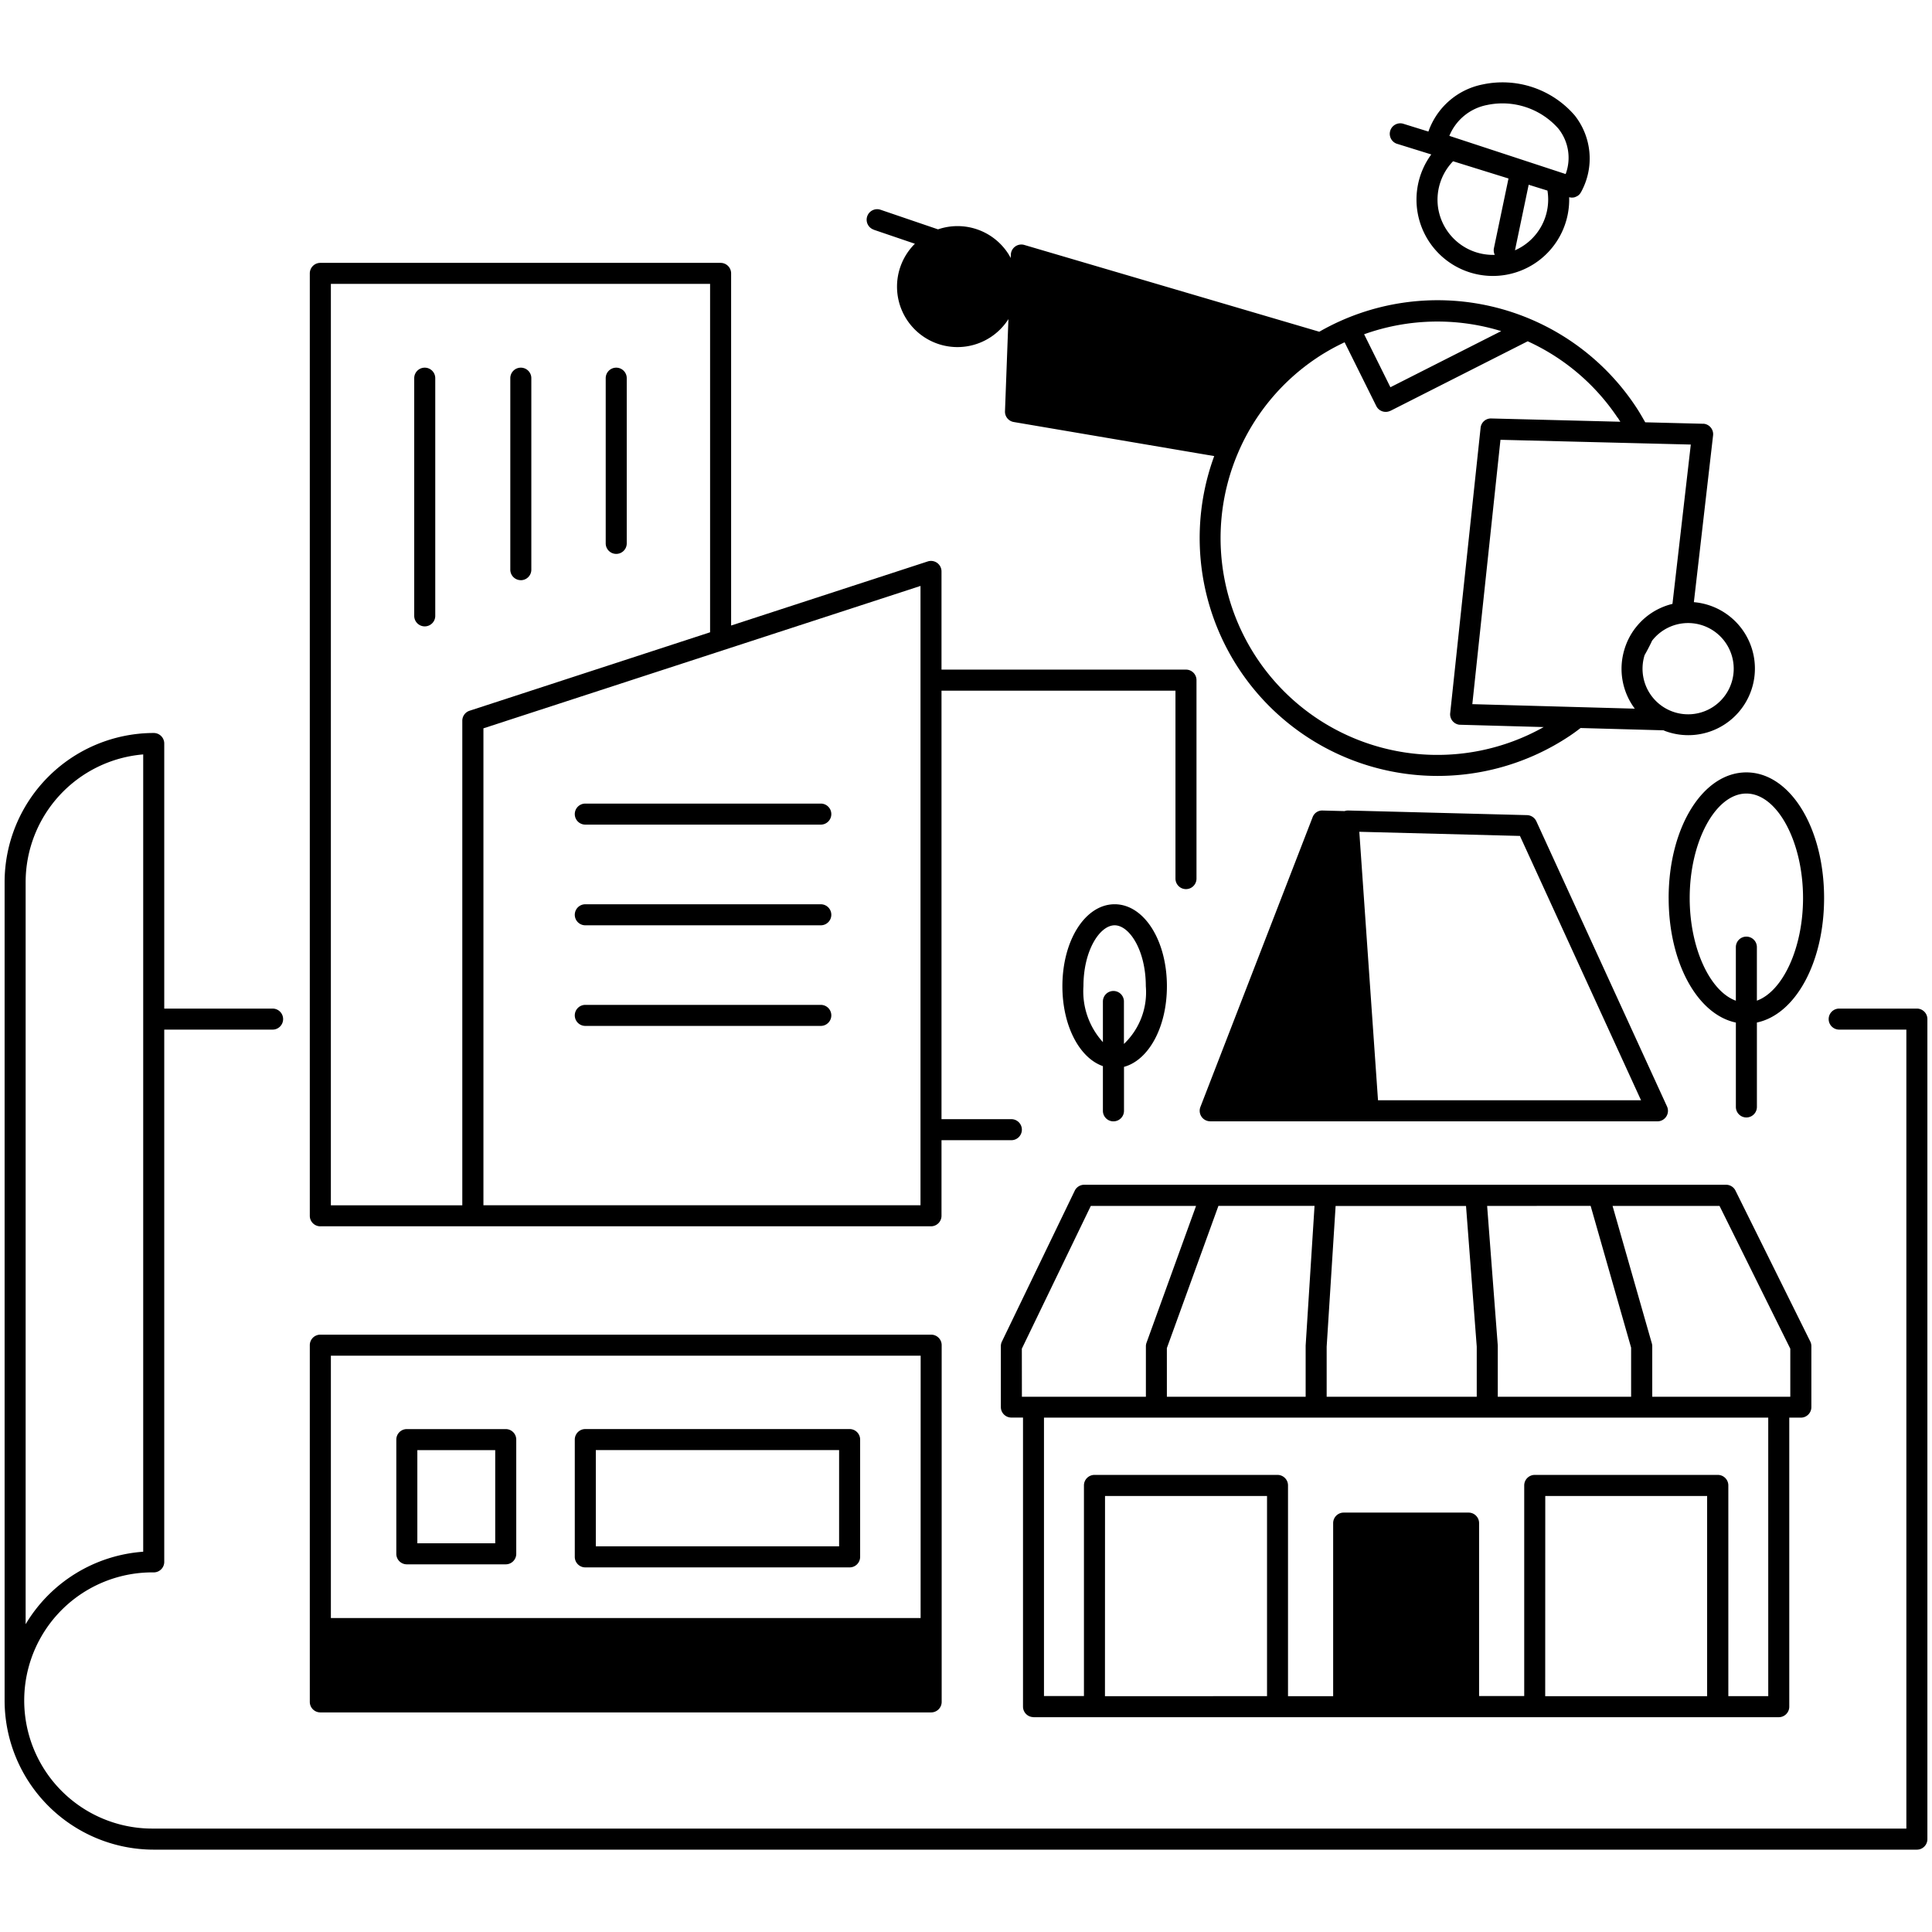 <svg id="グループ_17162" data-name="グループ 17162"
    xmlns="http://www.w3.org/2000/svg"
    xmlns:xlink="http://www.w3.org/1999/xlink" width="122" height="122" viewBox="0 0 122 122">
    <defs>
        <style>.cls-1{fill:none;}.cls-construction{clip-path:url(#clip-path-construction);}</style>
        <clipPath id="clip-path-construction">
            <rect class="cls-1" x="0.291" y="5.202" width="121.418" height="111.596"/>
        </clipPath>
    </defs>
    <g class="cls-construction">
        <g id="グループ_17161" data-name="グループ 17161">
            <path id="パス_123143" data-name="パス 123143" d="M121.045,63.689h-4.906a.664.664,0,1,0,0,1.328h4.242v50.452H9.708a8.089,8.089,0,1,1,0-16.177.664.664,0,0,0,.664-.664h0V65.017h6.842a.664.664,0,0,0,0-1.328H10.372V46.95a.664.664,0,0,0-.664-.664h0A9.428,9.428,0,0,0,.291,55.7v51.676A9.428,9.428,0,0,0,9.708,116.8H121.045a.664.664,0,0,0,.664-.664h0V64.353a.664.664,0,0,0-.664-.664h0M1.619,55.7a8.1,8.1,0,0,1,7.424-8.061V97.987a9.429,9.429,0,0,0-7.424,4.576Z"/>
            <path id="パス_123144" data-name="パス 123144" d="M20.227,77.437H58.789a.664.664,0,0,0,.664-.664h0V72h4.411a.664.664,0,1,0,0-1.328H59.453V43.613H74.227V55.481a.664.664,0,0,0,1.328,0V42.948a.664.664,0,0,0-.664-.664H59.453v-6.2a.664.664,0,0,0-.666-.664.674.674,0,0,0-.2.032L46.168,39.5V17.263A.664.664,0,0,0,45.5,16.6H20.227a.664.664,0,0,0-.664.664h0v59.51a.664.664,0,0,0,.664.664h0m37.9-1.329h-27.6V45.992L58.127,37ZM20.894,17.927H44.84v22L29.652,44.881a.664.664,0,0,0-.459.632v30.6h-8.3Z"/>
            <path id="パス_123145" data-name="パス 123145" d="M26.821,23.217a.664.664,0,0,0-.664.664h0V38.89a.664.664,0,0,0,1.328,0V23.881a.664.664,0,0,0-.664-.664h0"/>
            <path id="パス_123146" data-name="パス 123146" d="M32.888,36.638a.664.664,0,0,0,.664-.664V23.881a.664.664,0,0,0-1.328,0V35.972a.664.664,0,0,0,.664.664h0"/>
            <path id="パス_123147" data-name="パス 123147" d="M38.913,34.977a.664.664,0,0,0,.664-.664h0V23.881a.664.664,0,1,0-1.328,0V34.313a.664.664,0,0,0,.664.664h0"/>
            <path id="パス_123148" data-name="パス 123148" d="M36.96,52.072H51.831a.664.664,0,1,0,0-1.328H36.96a.664.664,0,1,0,0,1.328"/>
            <path id="パス_123149" data-name="パス 123149" d="M36.96,58.43H51.831a.664.664,0,1,0,0-1.328H36.96a.664.664,0,0,0,0,1.328"/>
            <path id="パス_123150" data-name="パス 123150" d="M36.96,64.783H51.831a.664.664,0,1,0,0-1.328H36.96a.664.664,0,1,0,0,1.328"/>
            <path id="パス_123151" data-name="パス 123151" d="M65.259,108.436h47.064a.664.664,0,0,0,.664-.664h0V89.52h.731a.664.664,0,0,0,.664-.664h0V85.011a.663.663,0,0,0-.069-.3l-4.723-9.528a.664.664,0,0,0-.6-.369H68.467a.664.664,0,0,0-.6.375l-4.6,9.528a.658.658,0,0,0-.066.289v3.845a.664.664,0,0,0,.664.664H64.6v18.252a.664.664,0,0,0,.664.664h0m4.515-13.964h10.23v12.641H69.775Zm27.8,0H107.8v12.641H97.575Zm14.081,12.641h-2.521V93.8a.664.664,0,0,0-.664-.664H96.914a.664.664,0,0,0-.664.664h0v13.3H93.4V96.18a.664.664,0,0,0-.664-.664H84.849a.664.664,0,0,0-.664.664h0v10.928H81.334V93.8a.664.664,0,0,0-.664-.664H69.112a.664.664,0,0,0-.664.664h0v13.3H65.924V89.52h45.735ZM73.684,85.128l3.256-8.981h6.069l-.561,8.822V88.2H73.685Zm26.76-8.981L103,85.1V88.2H94.58V84.964l-.672-8.813Zm-7.192,8.889V88.2H83.775v-3.16l.565-8.885h8.235Zm19.8.131V88.2h-8.717V85.014a.663.663,0,0,0-.026-.183l-2.481-8.681h6.755Zm-48.526,0,4.355-9.016h6.646L72.4,84.788a.668.668,0,0,0-.04.226V88.2h-7.83Z"/>
            <path id="パス_123152" data-name="パス 123152" d="M25.69,98.783h6.246a.664.664,0,0,0,.664-.664h0V90.907a.664.664,0,0,0-.664-.664H25.69a.664.664,0,0,0-.664.664h0v7.212a.664.664,0,0,0,.664.664h0m.664-7.212h4.918v5.884H26.354Z"/>
            <path id="パス_123153" data-name="パス 123153" d="M36.96,98.976H53.651a.664.664,0,0,0,.664-.664h0V90.905a.664.664,0,0,0-.664-.664H36.96a.664.664,0,0,0-.664.664h0v7.407a.664.664,0,0,0,.664.664h0m.664-7.407H52.987v6.078H37.624Z"/>
            <path id="パス_123154" data-name="パス 123154" d="M105.371,56.71c0,4.083,1.817,7.352,4.244,7.862V69.9a.664.664,0,1,0,1.328,0V64.569c2.426-.509,4.243-3.779,4.243-7.862,0-4.449-2.156-7.933-4.908-7.933s-4.908,3.484-4.908,7.933m8.487,0c0,3.162-1.28,5.888-2.915,6.481V59.809a.664.664,0,1,0-1.328,0v3.382c-1.636-.594-2.915-3.319-2.915-6.481,0-3.58,1.639-6.6,3.579-6.6s3.579,3.025,3.579,6.6"/>
            <path id="パス_123155" data-name="パス 123155" d="M70.313,70.809a.664.664,0,0,0,.664-.664h0V67.369c1.559-.424,2.71-2.506,2.71-5.092,0-2.9-1.449-5.176-3.3-5.176s-3.3,2.274-3.3,5.176c0,2.5,1.077,4.531,2.558,5.046v2.823a.664.664,0,0,0,.664.664h0m-1.893-8.533c0-2.267,1.038-3.847,1.97-3.847s1.969,1.58,1.969,3.847a4.5,4.5,0,0,1-1.382,3.645V63.241a.664.664,0,1,0-1.328,0v2.566a4.765,4.765,0,0,1-1.229-3.529"/>
            <path id="パス_123156" data-name="パス 123156" d="M20.227,108.133H58.8a.664.664,0,0,0,.664-.664h0V84.944a.664.664,0,0,0-.664-.664H20.227a.664.664,0,0,0-.664.664h0v22.525a.664.664,0,0,0,.664.664h0m37.907-5.958H20.894V85.608H58.137Z"/>
            <path id="パス_123157" data-name="パス 123157" d="M76.424,70.809h28.242a.665.665,0,0,0,.661-.667.68.68,0,0,0-.061-.274L97.015,51.86a.667.667,0,0,0-.587-.387l-11.289-.292a.625.625,0,0,0-.231.037l-1.384-.036a.644.644,0,0,0-.637.424L75.8,69.906a.664.664,0,0,0,.619.9m27.207-1.328H87.017L86.35,59.91l-.514-7.385,10.144.262Z"/>
            <path id="パス_123158" data-name="パス 123158" d="M55.173,14.507l2.6.885a3.816,3.816,0,1,0,5.906,4.759l-.217,5.819a.663.663,0,0,0,.553.679L76.674,28.8A15.025,15.025,0,0,0,99.118,46.472c.25-.168.474-.331.69-.5l5.235.145c.048.019.093.041.141.058a4.207,4.207,0,1,0,1.779-8.15l1.213-10.53a.664.664,0,0,0-.583-.736l-.06,0-3.642-.092c-.2-.353-.4-.7-.628-1.038a15.017,15.017,0,0,0-19.954-4.681L64.683,15.468a.664.664,0,0,0-.851.613l-.01.21c-.043-.08-.086-.16-.134-.237a3.809,3.809,0,0,0-4.454-1.571l-3.629-1.237a.664.664,0,1,0-.429,1.257M109.2,40.991h0a2.879,2.879,0,1,1-5.347.375c.183-.321.337-.62.472-.909a2.878,2.878,0,0,1,4.875.534m-3.589-2.858a4.236,4.236,0,0,0-.812.287,4.174,4.174,0,0,0-1.531,1.239.478.478,0,0,0-.034.042,4.219,4.219,0,0,0-.623,1.2.665.665,0,0,0-.023.076,4.2,4.2,0,0,0,.644,3.773l-10.259-.285L94.75,27.772l12.019.3Zm-3.456-11.76c.057.086.109.173.164.259l-8.147-.207a.656.656,0,0,0-.677.593l-1.92,18.017a.664.664,0,0,0,.59.731l.052,0,5.263.146A13.692,13.692,0,0,1,78.2,28.545h0a13.629,13.629,0,0,1,4.96-5.949c.175-.119.363-.237.56-.352h0c.386-.232.784-.439,1.188-.63l2,4.026a.665.665,0,0,0,.89.3l.01,0,8.662-4.389a13.633,13.633,0,0,1,5.681,4.831M94.794,20.91,87.8,24.453,86.14,21.108a13.732,13.732,0,0,1,8.654-.2"/>
            <path id="パス_123159" data-name="パス 123159" d="M88.2,9.075l2.181.678a4.821,4.821,0,1,0,8.706,2.7.711.711,0,0,0,.158.024h.009a.653.653,0,0,0,.2-.027c.022-.007.04-.019.061-.027a.693.693,0,0,0,.115-.059.6.6,0,0,0,.191-.206.632.632,0,0,0,.033-.056,4.392,4.392,0,0,0-.416-4.814,6.019,6.019,0,0,0-5.814-1.955A4.569,4.569,0,0,0,90.2,8.308l-1.61-.5A.664.664,0,0,0,88.2,9.076m2.636,4.188a3.5,3.5,0,0,1,.921-3.081l3.5,1.088-.92,4.4a.661.661,0,0,0,.054.422,3.5,3.5,0,0,1-3.554-2.83m4.829,2.543.865-4.14,1.186.369a3.5,3.5,0,0,1-2.052,3.771M93.9,6.631a4.707,4.707,0,0,1,4.5,1.483,2.947,2.947,0,0,1,.466,2.877l-.344-.113-.021-.007L91.522,8.579A3.235,3.235,0,0,1,93.9,6.631"/>
        </g>
    </g>
</svg>